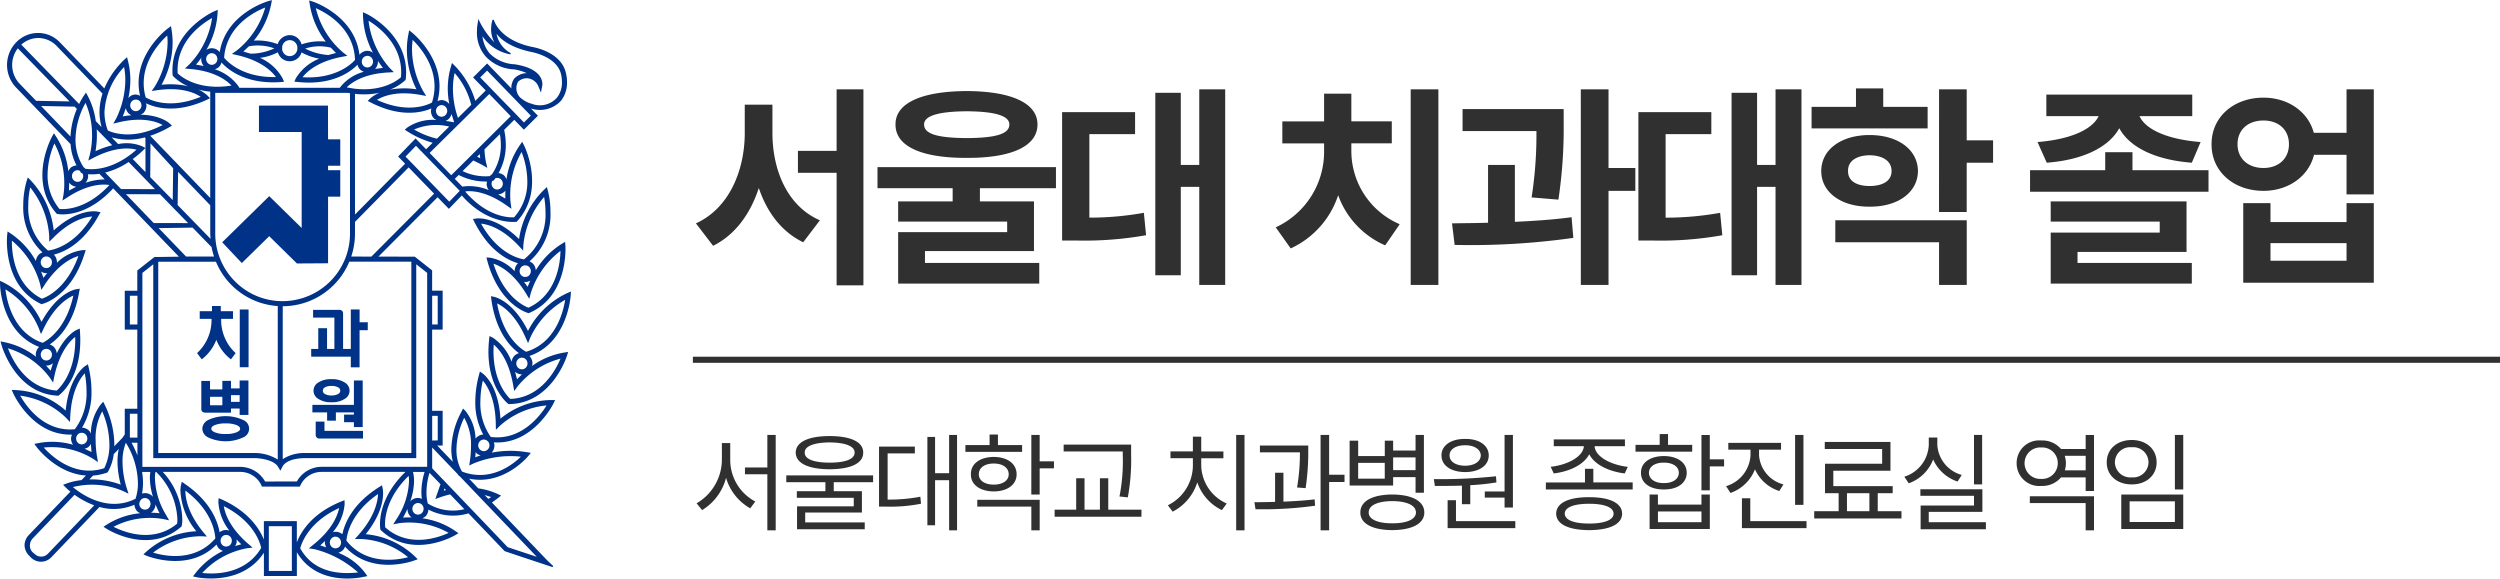 <svg xmlns="http://www.w3.org/2000/svg" width="409.489" height="94.775" viewBox="0 0 409.489 94.775">
  <g id="그룹_3517" data-name="그룹 3517" transform="translate(-803 -1946.573)">
    <path id="패스_7927" data-name="패스 7927" d="M13.032-21.528V-26.28H8.5v4.752C8.46-15.516,5.976-9.324.5-6.84L3.312-3.168c3.636-1.8,6.12-5.256,7.488-9.468,1.332,3.96,3.708,7.164,7.272,8.892l2.736-3.6C15.48-9.648,13.068-15.516,13.032-21.528Zm4.176,6.408h6.336V3.312h4.392V-28.8H23.544v10.08H17.208ZM44.856-28.512c-7.416.036-11.7,1.98-11.664,5.472-.036,3.564,4.248,5.508,11.664,5.472,7.344.036,11.592-1.908,11.592-5.472C56.448-26.532,52.2-28.476,44.856-28.512ZM30.24-12.6H42.552v2.16H33.624v3.312H51.48V-5.4H33.624V3.024H56.736V-.36H38.016V-2.3H55.872V-10.44H47.016V-12.6H59.472v-3.456H30.24Zm7.632-10.44c0-1.4,2.268-2.124,6.984-2.16,4.716.036,6.984.756,6.984,2.16,0,1.584-2.268,2.2-6.984,2.232C40.14-20.844,37.872-21.456,37.872-23.04Zm49.32-5.76H82.944v12.384H79.92V-28.224H75.744V1.656H79.92V-12.816h3.024V3.24h4.248ZM60.48-4.032h2.232A57.5,57.5,0,0,0,74.232-4.9l-.36-3.672a49.885,49.885,0,0,1-8.928.792v-13.68h7.488v-3.6H60.48ZM122.112-28.8h-4.536V3.24h4.536ZM95.472-6.192,97.92-2.736a14.592,14.592,0,0,0,7.776-8.712,14.19,14.19,0,0,0,7.7,8.208L115.776-6.7a13.045,13.045,0,0,1-7.92-12.024v-1.224h6.624v-3.6h-6.624V-28.08h-4.464v4.536h-6.84v3.6h6.84v1.224A13.624,13.624,0,0,1,95.472-6.192Zm47.16-19.368h-16.56v3.6h12.1a66.466,66.466,0,0,1-.792,10.872l4.392.36a78.675,78.675,0,0,0,.864-12.24ZM124.344-6.84l.432,3.528a119.656,119.656,0,0,0,19.44-1.152l-.288-3.384c-2.952.4-6.156.612-9.288.756v-9.324h-4.392v9.468C128.16-6.876,126.144-6.876,124.344-6.84Zm21.1,10.08h4.536V-12.168h4.392v-3.744h-4.392V-28.8H145.44ZM181.584-28.8h-4.248v12.384h-3.024V-28.224h-4.176V1.656h4.176V-12.816h3.024V3.24h4.248ZM154.872-4.032H157.1a57.5,57.5,0,0,0,11.52-.864l-.36-3.672a49.885,49.885,0,0,1-8.928.792v-13.68h7.488v-3.6H154.872ZM202.248-25.92h-7.272v-3.024h-4.464v3.024H183.24v3.528h19.008ZM184.824-15.408c0,3.492,3.276,5.868,7.92,5.832,4.644.036,7.884-2.34,7.92-5.832-.036-3.528-3.276-5.9-7.92-5.9S184.824-18.936,184.824-15.408Zm2.3,11.664H204.12V3.24h4.536V-7.344H187.128Zm2.088-11.664c-.036-1.656,1.4-2.556,3.528-2.592,2.16.036,3.6.936,3.6,2.592,0,1.62-1.44,2.448-3.6,2.448C190.62-12.96,189.18-13.788,189.216-15.408Zm14.9,6.7h4.536v-8.064h4.32v-3.672h-4.32V-28.8H204.12ZM235.8-18.5h-4.464v2.952H219.024v3.528h29.232v-3.528H235.8ZM220.248-20.16l1.512,3.384c6.12-.468,10.224-2.628,11.88-5.652,1.62,3.024,5.724,5.184,11.88,5.652l1.44-3.384c-5.832-.468-9.108-2.232-10.008-4.248h8.64v-3.528h-23.9v3.528h8.568C229.32-22.392,226.044-20.628,220.248-20.16Zm2.16,23.184H245.52V-.36H226.8v-1.8h17.856v-8.28H222.408v3.312h17.856v1.8H222.408Zm34.848-30.456c-4.9,0-8.532,3.2-8.5,7.632-.036,4.428,3.6,7.632,8.5,7.632,4.14,0,7.416-2.412,8.28-5.9h5.328v6.48h4.464V-28.8h-4.464v7.128H265.5C264.6-25.092,261.324-27.432,257.256-27.432ZM253.008-19.8c0-2.412,1.764-3.888,4.248-3.888,2.448,0,4.176,1.476,4.176,3.888,0,2.376-1.728,3.888-4.176,3.888C254.772-15.912,253.008-17.424,253.008-19.8Zm.936,22.68h21.384V-10.152h-4.464v3.1H258.408v-3.1h-4.464Zm4.464-3.6V-3.6h12.456V-.72Z" transform="translate(916.489 1990)" fill="#303030"/>
    <path id="패스_7928" data-name="패스 7928" d="M6.12-10.008v-2.844H4.752v2.844a8.32,8.32,0,0,1-4.14,7.02l.9,1.116A8.772,8.772,0,0,0,5.436-7.164a8.464,8.464,0,0,0,3.96,5l.828-1.116A7.708,7.708,0,0,1,6.12-10.008ZM8.532-7.74H12.2V1.44h1.368V-14.184H12.2v5.328H8.532ZM22.392-14c-3.474,0-5.526.972-5.544,2.7.018,1.764,2.07,2.718,5.544,2.736,3.492-.018,5.526-.972,5.508-2.736C27.918-13.032,25.884-14,22.392-14ZM15.3-6.444h6.408v1.476h-4.68v1.08h9.324v1.4H17.064V1.26H28.152V.144H18.4v-1.62h9.288V-4.968H23.076V-6.444H29.52V-7.56H15.3Zm3.024-4.86c-.036-1.026,1.494-1.638,4.068-1.656,2.61.018,4.122.63,4.1,1.656.018,1.08-1.494,1.656-4.1,1.656C19.818-9.648,18.288-10.224,18.324-11.3Zm24.948-2.88h-1.3V-7.92h-2.3v-5.94h-1.26V.612h1.26v-7.38h2.3V1.44h1.3ZM30.492-2.448H31.5a26.271,26.271,0,0,0,5.868-.468L37.26-4.068A26.8,26.8,0,0,1,31.9-3.6v-7.56H36.36v-1.116H30.492Zm23.436-10.08h-3.96v-1.728H48.6v1.728H44.64v1.116h9.288ZM45.54-7.74c-.036,1.692,1.494,2.79,3.744,2.808,2.25-.018,3.744-1.116,3.744-2.808,0-1.728-1.494-2.826-3.744-2.844C47.034-10.566,45.5-9.468,45.54-7.74Zm1.044,5.292H55.44V1.44h1.368v-5H46.584Zm.252-5.292c0-1.08.972-1.764,2.448-1.764,1.458,0,2.448.684,2.448,1.764,0,1.026-.99,1.692-2.448,1.692C47.808-6.048,46.836-6.714,46.836-7.74Zm8.6,3.312h1.368V-8.712h2.34V-9.864h-2.34v-4.32H55.44ZM71.784-12.6H60.732v1.116h9.684v.612a30.046,30.046,0,0,1-.54,6.768l1.368.144a33.953,33.953,0,0,0,.54-6.912ZM59.256-.792h14.22V-1.944H68.04V-7.092H66.672v5.148h-2.52V-7.092H62.784v5.148H59.256Zm31.1-13.392H88.992V1.44H90.36ZM77.8-2.664l.792,1.044A8.1,8.1,0,0,0,82.62-6.426a7.863,7.863,0,0,0,4.032,4.554l.792-1.08a6.984,6.984,0,0,1-4.176-6.156v-1.26H86.9v-1.116H83.268V-13.9H81.9v2.412H78.228v1.116H81.9v1.26A7.309,7.309,0,0,1,77.8-2.664Zm23-9.792H92.88v1.116h6.552a33.6,33.6,0,0,1-.468,5.76l1.4.108a38.945,38.945,0,0,0,.432-6.192ZM91.98-3.168l.18,1.152a62.372,62.372,0,0,0,9.756-.576l-.072-1.044c-1.62.2-3.384.306-5.112.378V-7.992H95.364v4.77C94.158-3.186,93.006-3.168,91.98-3.168ZM102.816,1.44h1.4V-6.48h2.52V-7.668h-2.52v-6.516h-1.4Zm6.156-14.688h-1.4V-5.9H114.7V-7.272h3.672v2.556h1.368v-9.468h-1.368v2.556H114.7v-1.62h-1.368v2.52h-4.356Zm0,6.228V-9.612h4.356V-7.02Zm.36,5.544c-.018,1.818,1.98,2.862,5.22,2.88,3.258-.018,5.256-1.062,5.256-2.88,0-1.872-2-2.934-5.256-2.952C111.312-4.41,109.314-3.348,109.332-1.476Zm1.368,0c-.018-1.188,1.476-1.854,3.852-1.872,2.394.018,3.888.684,3.888,1.872,0,1.1-1.494,1.782-3.888,1.764C112.176.306,110.682-.378,110.7-1.476Zm4-6.948v-2.088h3.672v2.088Zm19.62-5.76h-1.368v9.252h-3.24v1.008h3.24V-2.3h1.368Zm-12.96,7.236.18,1.116c1.314,0,2.844,0,4.428-.054v3.042h1.368V-5.958a37.121,37.121,0,0,0,4.284-.45l-.072-1.008A88.034,88.034,0,0,1,121.356-6.948Zm1.26-3.888c0,1.674,1.566,2.718,3.888,2.736,2.286-.018,3.852-1.062,3.852-2.736,0-1.638-1.566-2.718-3.852-2.7C124.182-13.554,122.616-12.474,122.616-10.836ZM123.624,1.08h11.088V-.072h-9.72v-3.42h-1.368Zm.324-11.916c-.018-.99,1.026-1.674,2.556-1.656,1.476-.018,2.52.666,2.556,1.656-.036,1.026-1.08,1.692-2.556,1.692C124.974-9.144,123.93-9.81,123.948-10.836Zm23.544,2.2h-1.368v2.232h-6.408v1.152h14.22V-6.408h-6.444Zm-6.984-.324.5,1.08c2.556-.306,4.95-1.422,5.814-3.15.864,1.728,3.258,2.844,5.814,3.15l.5-1.08c-2.718-.306-5.328-1.638-5.436-3.384h4.968v-1.116H141.012v1.116h4.932C145.818-10.584,143.208-9.27,140.508-8.964Zm.9,7.668c.018,1.728,2.016,2.682,5.4,2.7,3.366-.018,5.382-.972,5.4-2.7-.018-1.746-2.034-2.7-5.4-2.7C143.424-4,141.426-3.042,141.408-1.3Zm1.4,0c0-1.026,1.476-1.62,4-1.62s4,.594,4,1.62-1.476,1.62-4,1.62S142.812-.27,142.812-1.3Zm23.76-12.888H165.2v9.072h1.368V-9.036h2.34v-1.152h-2.34ZM154.4-11.448h9.288v-1.116h-3.96v-1.764h-1.368v1.764H154.4Zm.9,3.456c-.036,1.674,1.476,2.754,3.744,2.736,2.25.018,3.744-1.062,3.744-2.736,0-1.656-1.494-2.718-3.744-2.736C156.78-10.71,155.268-9.648,155.3-7.992Zm1.3,0c0-.99.972-1.674,2.448-1.656,1.458-.018,2.448.666,2.448,1.656,0,1.026-.99,1.71-2.448,1.692C157.572-6.282,156.6-6.966,156.6-7.992Zm.108,9.216h9.864V-4.428H165.2v1.656h-7.128V-4.428h-1.368ZM158.076.108V-1.656H165.2V.108Zm16.56-10.944v-.936h3.6v-1.116H169.6v1.116h3.636v.936a5.6,5.6,0,0,1-4,5.04l.72,1.116a6.719,6.719,0,0,0,4.014-3.87A6.556,6.556,0,0,0,177.948-5l.684-1.08A5.34,5.34,0,0,1,174.636-10.836ZM171.828,1.08h10.584V-.072H173.2V-3.816h-1.368Zm8.712-3.816h1.368V-14.184H180.54Zm17.424,1.044h-3.888V-4.644h2.448V-5.8H186.8v-2.52h9.36v-4.716H185.4v1.152h9.4v2.412h-9.36v4.824h2.232v2.952h-4V-.5h14.292Zm-8.928,0V-4.644h3.672v2.952Zm22.14-12.492h-1.332v8.1h1.332Zm-12.744,6.84.72,1.08a6.648,6.648,0,0,0,4-3.906,6.693,6.693,0,0,0,4,3.618l.684-1.08a5.456,5.456,0,0,1-4-4.9v-1.224h-1.4v1.224A5.709,5.709,0,0,1,198.432-7.344Zm2.628,3.132h8.784v1.584H201.1V1.26h10.692V.108h-9.36V-1.584h8.784V-5.292H201.06Zm28.44.072H218.988v1.116h9.144V1.44H229.5ZM216.828-9.576a3.711,3.711,0,0,0,4.032,3.744,4.031,4.031,0,0,0,3.24-1.4h4.032V-5H229.5v-9.18h-1.368v2.3H224.1a4.031,4.031,0,0,0-3.24-1.4A3.694,3.694,0,0,0,216.828-9.576Zm1.3,0a2.567,2.567,0,0,1,2.736-2.556,2.547,2.547,0,0,1,2.7,2.556,2.564,2.564,0,0,1-2.7,2.592A2.585,2.585,0,0,1,218.124-9.576Zm6.588-1.188h3.42v2.376h-3.42a3.65,3.65,0,0,0,.18-1.188A4.209,4.209,0,0,0,224.712-10.764Zm19.4-3.42h-1.368v8.928h1.368Zm-12.528,4.5c-.018,2.124,1.71,3.618,4.1,3.6,2.358.018,4.068-1.476,4.068-3.6,0-2.2-1.71-3.672-4.068-3.672C233.3-13.356,231.57-11.88,231.588-9.684Zm1.332,0a2.514,2.514,0,0,1,2.772-2.484,2.5,2.5,0,0,1,2.736,2.484,2.517,2.517,0,0,1-2.736,2.448A2.529,2.529,0,0,1,232.92-9.684Zm1.044,10.908h10.152V-4.428H233.964ZM235.332.072V-3.312h7.416V.072Z" transform="translate(916.489 2032)" fill="#303030"/>
    <rect id="사각형_1981" data-name="사각형 1981" width="296" height="1" transform="translate(916.489 2005)" fill="#303030"/>
    <path id="패스_2244" data-name="패스 2244" d="M244.274,298.431l.137-.065c6.4-2.767,5.887-10.878,5.878-10.958l-.035-.488-.014-.179-.568.344a12.925,12.925,0,0,0-4.237,4.32,1.777,1.777,0,0,0-.576-1.2s-.271-.163-.442-.271a10.191,10.191,0,0,0,3.423-8.058,14.148,14.148,0,0,0-.409-3.449l-.175-.658-.138.125-.357.341a14.115,14.115,0,0,0-4.068,8.052c-3.742-3.674-6.666-3.411-6.988-3.367l-.562.078.258.532c2.38,4.7,5.416,6.219,7.128,6.719-.059.053-.119.109-.119.109a1.784,1.784,0,0,0-.435,1.175v.021a7.3,7.3,0,0,0-4.059-2.221l-.569-.032.149.567c1.947,7.116,6.447,8.467,6.638,8.52h0Zm-.763-5.141c.158.014.31.032.31.032a1.608,1.608,0,0,0,.705-.228c-.141.334-.337.8-.43,1.018C243.958,293.919,243.675,293.518,243.511,293.29Zm-.486-2.382a.882.882,0,0,1,.629-.312.911.911,0,0,1,.667.228,1,1,0,0,1,.3.66.969.969,0,0,1-.233.7.864.864,0,0,1-.626.309.847.847,0,0,1-.663-.234.924.924,0,0,1-.309-.654.954.954,0,0,1,.23-.689Zm.473-1.3c-.766-.111-4.27-.9-7.027-5.843,1.066.1,3.432.687,6.234,3.7l.654.7.015-.257.032-.708a14.14,14.14,0,0,1,3.393-7.81,14.05,14.05,0,0,1,.225,2.463A9.278,9.278,0,0,1,243.5,289.611Zm-4.992.718c1.025.33,3.226,1.414,5.364,4.934l.5.822.067-.258.175-.676a14,14,0,0,1,4.866-6.924c-.033,1.889-.558,7.173-5.252,9.307C243.482,297.249,240.211,295.723,238.505,290.328Z" transform="translate(645.325 1699.443)" fill="#003288"/>
    <path id="패스_2247" data-name="패스 2247" d="M250.284,289.693l.035-.672-.166.071-.436.193a13.761,13.761,0,0,0-6.43,6.2c-2.412-4.879-5.384-5.548-5.515-5.579l-.555-.116.078.591c.727,5.2,3.066,7.681,4.513,8.747a1.693,1.693,0,0,0-.816.5,1.745,1.745,0,0,0-.382.923,8.056,8.056,0,0,0-3.093-3.969l-.538-.261-.061.588c-.775,7.363,2.916,10.347,3.072,10.466l.079.065.17.023c6.936-.1,9.409-7.819,9.432-7.9l.146-.47.052-.169-.645.1a12.4,12.4,0,0,0-5.288,2.213,1.92,1.92,0,0,0,.09-.436,1.769,1.769,0,0,0-.5-1.216C249.674,297.5,250.265,290.014,250.284,289.693Zm-8.678,10.495a.893.893,0,0,1,.629-.324.913.913,0,0,1,.663.236.985.985,0,0,1,.085,1.35.921.921,0,0,1-.641.318.892.892,0,0,1-.655-.234.978.978,0,0,1-.081-1.345Zm-3.375-9.212c.976.465,3.017,1.838,4.68,5.629l.391.872.1-.24.26-.648a13.759,13.759,0,0,1,5.714-6.2c-.286,1.873-1.516,7.046-6.395,8.506C242.285,298.525,239.234,296.583,238.231,290.976Zm2.941,11.192a1.663,1.663,0,0,0,1.125.427c-.243.246-.632.635-.8.807C241.434,303.181,241.291,302.629,241.172,302.168Zm.424,2.387a13.555,13.555,0,0,1,7.024-4.539c-.727,1.739-3.153,6.433-8.237,6.6-.385-.354-2.744-2.732-2.744-7.8,0-.351.02-.719.046-1.093.827.7,2.478,2.557,3.178,6.653l.172.953Z" transform="translate(646.193 1705.295)" fill="#003288"/>
    <path id="패스_2253" data-name="패스 2253" d="M236.044,318.115c2.46-3.055,2.85-5.481,2.85-6.687a4.039,4.039,0,0,0-.056-.733c0-.012-.122-.6-.122-.6l-.5.318c-4.344,2.741-5.62,5.927-5.994,7.708a1.671,1.671,0,0,0-1.567-.333,8.117,8.117,0,0,0,1.941-4.613c0-.027-.02-.638-.02-.638l-.543.219c-4.927,2-6.673,5.133-7.266,6.7v-3.486h-5.4V319c-.646-1.626-2.384-4.537-6.874-6.567l-.532-.23-.043.582c0,.027,0,.075,0,.143a8.438,8.438,0,0,0,1.794,4.6,1.641,1.641,0,0,0-1.593.268c-.318-1.8-1.487-5.048-5.716-7.939l-.477-.336-.041.155-.1.427a4.253,4.253,0,0,0-.085.918,11.254,11.254,0,0,0,2.605,6.608,13.354,13.354,0,0,0-8.187,3.341l-.486.451.6.252c.284.112,6.912,2.692,11.376-1.865.084.169.263.5.263.5a1.6,1.6,0,0,0,.807.54,12.77,12.77,0,0,0-4.522,3.656l-.4.523.635.141c.786.152,7.493,1.259,10.981-4.016v3.812h5.4v-3.9c3.282,5.567,10.118,4.218,10.905,4.043l.648-.128-.38-.531a10.014,10.014,0,0,0-4.05-3.145l-.318-.166a1.676,1.676,0,0,0,.816-.5,1.607,1.607,0,0,0,.266-.491c4.4,4.855,11.233,2.32,11.3,2.289l.448-.157.166-.059-.474-.47A13.334,13.334,0,0,0,236.044,318.115Zm-1.143.085-.631.7.938,0a13.033,13.033,0,0,1,7.78,2.982c-1.777.467-6.866,1.351-10.1-2.713.058-.8.594-4.474,5.179-7.632C238.029,312.646,237.6,315.131,234.9,318.2Zm-3.755,2.224a.9.9,0,0,1-.663-.231.987.987,0,0,1-.309-.66.972.972,0,0,1,.234-.692.868.868,0,0,1,.626-.318.888.888,0,0,1,.663.236.984.984,0,0,1,.082,1.35A.91.91,0,0,1,231.146,320.424Zm-1.741-1.222a1.556,1.556,0,0,0-.049.261.815.815,0,0,0,.008.119,1.673,1.673,0,0,0,.236.692c-.254-.081-.768-.249-1-.321C228.77,319.8,229.144,319.448,229.405,319.2Zm-1.751,1.365a16.7,16.7,0,0,1,7.144,3.812c-1.858.184-6.98.59-9.476-3.961.2-.777,1.373-4.308,6.375-6.588-.222,1.087-1.052,3.463-4.229,6l-.736.6Zm-10.852-.873c-3.093-2.678-3.828-5.08-4-6.173,4.957,2.5,5.965,6.061,6.127,6.84-2.663,4.475-7.828,4.314-9.656,4.1a13.158,13.158,0,0,1,7.307-4.039c.015-.006.938-.116.938-.116Zm-4.316.1a.971.971,0,0,1-.207-.6c0-.036.006-.071.006-.108a.973.973,0,0,1,.33-.645.908.908,0,0,1,.678-.2.882.882,0,0,1,.616.337,1,1,0,0,1,.205.7,1.009,1.009,0,0,1-.334.648.914.914,0,0,1-1.294-.131Zm2.394-.825c.249.255.622.632.787.8-.233.065-.752.21-1.006.284a1.9,1.9,0,0,0,.264-.686S214.905,319.165,214.881,318.972Zm5.3,5.164V316.8h3.77v7.333Zm-11.08-5.687.936.052-.158-.193-.447-.535c-2.564-3.144-2.917-5.635-2.917-6.763v-.033c4.465,3.344,4.867,7.036,4.9,7.833-3.394,3.951-8.44,2.862-10.191,2.324A13.092,13.092,0,0,1,209.1,318.449Z" transform="translate(626.854 1715.959)" fill="#003288"/>
    <path id="패스_2245" data-name="패스 2245" d="M190.444,297.422v0l.128.075.143-.04c.188-.044,4.732-1.19,6.939-8.265l.179-.561-.579.02a7.225,7.225,0,0,0-4.135,2.061c0-.027,0-.053,0-.081a1.818,1.818,0,0,0-.389-1.131l-.119-.122c1.731-.427,4.822-1.826,7.366-6.444l.289-.5-.565-.115c-.324-.058-3.235-.433-7.112,3.1a14.147,14.147,0,0,0-3.774-8.21l-.468-.477-.056.176-.149.462a14.467,14.467,0,0,0-.541,3.957A10.025,10.025,0,0,0,190.74,289c-.169.091-.456.249-.456.249a1.838,1.838,0,0,0-.617,1.178,12.986,12.986,0,0,0-4.08-4.483l-.556-.366-.071.673C184.952,286.324,184.161,294.411,190.444,297.422Zm.777-5.012.3-.024c-.172.227-.465.607-.608.8-.085-.223-.26-.692-.394-1.043a1.622,1.622,0,0,0,.7.268h0Zm.445-3.7a9.145,9.145,0,0,1-3.244-7.4,13.95,13.95,0,0,1,.319-2.949,14.283,14.283,0,0,1,3.109,7.93c0,.009.015.974.015.974l.676-.67c2.9-2.9,5.29-3.4,6.357-3.457C195.98,287.956,192.441,288.622,191.666,288.707Zm-.192.977a.9.9,0,0,1,.623.342.97.97,0,0,1,.2.7.957.957,0,0,1-.331.641.919.919,0,0,1-.675.211.9.9,0,0,1-.622-.344.993.993,0,0,1-.2-.6c0-.029,0-.062,0-.1a1.009,1.009,0,0,1,.331-.643A.883.883,0,0,1,191.474,289.685Zm-5.738-2.441c0-.056,0-.1,0-.157a14.045,14.045,0,0,1,4.623,7.111l.208.953.524-.813c2.265-3.432,4.507-4.431,5.542-4.727-1.9,5.323-5.226,6.734-5.972,6.986C186.212,294.36,185.736,289.286,185.736,287.243Z" transform="translate(619.207 1698.902)" fill="#003288"/>
    <path id="패스_2248" data-name="패스 2248" d="M193.586,306.685h-.008l.138.018.119-.084c.166-.116,3.963-2.95,3.449-10.347l-.038-.584-.529.234c-.018.009-1.815.816-3.242,3.844a1.829,1.829,0,0,0-.357-.932,1.7,1.7,0,0,0-.8-.535c1.487-1.009,3.923-3.39,4.826-8.567l.106-.57-.567.085c-.128.015-3.093.529-5.706,5.357a13.756,13.756,0,0,0-6.2-6.448l-.594-.286,0,.178.009.5c0,.076.182,7.769,6.393,10.15a1.774,1.774,0,0,0-.538,1.093c-.006.062-.012.122-.012.178a1.81,1.81,0,0,0,.07.353,12.627,12.627,0,0,0-5.193-2.4l-.645-.132.178.652C184.467,298.515,186.679,306.326,193.586,306.685Zm-8.1-7.757a13.356,13.356,0,0,1,6.851,4.807l.535.8.052-.258.141-.695c.86-4.071,2.58-5.857,3.435-6.523,0,.166.006.336.006.5,0,5.466-2.618,7.936-3.031,8.289C188.4,305.477,186.149,300.694,185.486,298.928Zm6.229,2.826a1.615,1.615,0,0,0,1.131-.389c-.135.455-.3,1-.368,1.224C192.315,302.414,191.949,302.006,191.715,301.754Zm-6.643-12.481a13.7,13.7,0,0,1,5.483,6.419l.337.908.415-.863c1.809-3.732,3.9-5.021,4.887-5.445-1.215,5.557-4.329,7.389-5.038,7.737C186.332,296.374,185.293,291.154,185.072,289.272Zm7.283,11.434a.888.888,0,0,1-.667.213.912.912,0,0,1-.626-.342.983.983,0,0,1-.205-.6c0-.029,0-.065,0-.1a1,1,0,0,1,.336-.651.843.843,0,0,1,.663-.2.861.861,0,0,1,.625.336.988.988,0,0,1,.2.7A.96.96,0,0,1,192.355,300.707Z" transform="translate(618.82 1704.697)" fill="#003288"/>
    <path id="패스_2243" data-name="패스 2243" d="M265.75,326.187c-.328-5.612-2.87-7.372-2.9-7.391l-.336-.243-.131-.088-.152.567a16.963,16.963,0,0,0-.6,4.34,10.883,10.883,0,0,0,1.3,5.419h-.017a1.678,1.678,0,0,0-1.189.6.782.782,0,0,0-.053.084,7.651,7.651,0,0,0-1.654-4.551l-.281-.286-.108-.109-.257.5a13.575,13.575,0,0,0-1.669,6.178,8.462,8.462,0,0,0,.249,2.052c-.418-.433-2.273-2.368-2.558-2.669h.889v-5.694h-1.722v-13.3h1.722v-6.368h-1.722V301.9l-2.84-2.242s-5.463-.02-5.948-.02c.356-.36,9.528-9.563,9.681-9.718.14.15,1.847,1.9,1.847,1.9s1.972-2.04,2.116-2.192c4.308,4.936,8.94,4.319,8.985,4.314,4.848-5.2,1.256-12.439,1.216-12.51l-.309-.6-.383.552a13.275,13.275,0,0,0-2.193,5.6,1.818,1.818,0,0,0-.377-.62,1.59,1.59,0,0,0-.921-.4,9.31,9.31,0,0,0,1.192-4.629,12.067,12.067,0,0,0-.271-2.45c.068-.07,1.517-1.506,1.657-1.648.141.143,1.573,1.616,1.573,1.616l2.3-2.28s-.8-.824-1.154-1.193a4.694,4.694,0,0,0,4.954-1.289,4.76,4.76,0,0,0,.968-3.014,5.749,5.749,0,0,0-.141-1.312c-.676-3.7-5.465-4.452-5.665-4.484-5.386-1.178-6.172-4.393-6.178-4.422l-.214-.014-.117.417a6.09,6.09,0,0,0-.122,1.181,4.566,4.566,0,0,0,.546,2.11,13.111,13.111,0,0,1-2.479-3.51l-.157-.33-.055.353-.147,1c-.014.222-.023.436-.023.643a5.9,5.9,0,0,0,1.484,4.211A6.789,6.789,0,0,0,268,268.979a8.079,8.079,0,0,1,2.061.616,2.925,2.925,0,0,0-2.04.876,2.671,2.671,0,0,0-.491,1.529c0,.032,0,.061,0,.094-.375-.394-3.961-4.087-3.961-4.087l-2.3,2.289s1.934,1.994,2.075,2.136c-.131.134-1.506,1.485-1.716,1.7a13.91,13.91,0,0,0-3.346-5.734l-.347-.339-.131-.128-.185.658a12.817,12.817,0,0,0-.5,3.577,14.385,14.385,0,0,0,.252,2.5,1.66,1.66,0,0,0-1.212-.661,1.579,1.579,0,0,0-.721.178,9.439,9.439,0,0,0,.33-2.412c0-4.908-3.923-8.345-4.446-8.775-.006-.006-.526-.423-.526-.423l-.125.667a12.661,12.661,0,0,0-.249,2.5,14.694,14.694,0,0,0,1.57,6.5,12.987,12.987,0,0,0-4.341.062,7.75,7.75,0,0,0,2.478-1.529l.071-.081a.771.771,0,0,0,.041-.163,9.794,9.794,0,0,0,.059-1.079c0-6.436-6.41-9.539-6.479-9.567l-.6-.274.021.667a13.613,13.613,0,0,0,1.631,5.98,1.635,1.635,0,0,0-.866-.324,1.691,1.691,0,0,0-1.351.658c-.73-6.094-6.878-8.455-7.59-8.7l-.645-.2.1.664a13.489,13.489,0,0,0,2.613,6.073,9.313,9.313,0,0,0-3.961.455,2.066,2.066,0,0,0-.483-.88,2.018,2.018,0,0,0-1.47-.632,2.1,2.1,0,0,0-1.959,1.473,9.333,9.333,0,0,0-3.907-.576,13.573,13.573,0,0,0,2.841-5.977l.123-.66-.173.049-.461.131c-.062.017-6.9,2.016-7.918,8.351-.044-.061-.1-.129-.1-.129a1.622,1.622,0,0,0-2.093-.243,13.4,13.4,0,0,0,1.835-5.9l.041-.669-.6.255c-.071.029-6.827,3.048-6.827,9.669,0,.234,0,.471.023.711l.011.112a.653.653,0,0,0,.1.141,7.763,7.763,0,0,0,2.434,1.634,12.914,12.914,0,0,0-4.35-.242,14.7,14.7,0,0,0,1.813-6.922,13.132,13.132,0,0,0-.161-2.019l-.109-.666-.537.394c-.22.167-4.769,3.669-4.769,8.946a9.474,9.474,0,0,0,.246,2.084,1.438,1.438,0,0,0-1.926.382,14.376,14.376,0,0,0,.333-2.955,12.955,12.955,0,0,0-.377-3.109l-.167-.658-.5.454a14.184,14.184,0,0,0-3.22,4.667c-.219-.223-7.26-7.531-7.26-7.531a4.94,4.94,0,0,0-7.173-.021,5.339,5.339,0,0,0-.024,7.4l8.931,9.276a8.621,8.621,0,0,0,.974,3.487,1.72,1.72,0,0,0-.949.363,1.772,1.772,0,0,0-.389.607,13.327,13.327,0,0,0-2-5.678l-.365-.564-.325.585c-.4.757-3.7,7.4.7,12.506l.068.084.027.029.138.026c.04.009,4.413.888,9.095-4.2.15.158,10.429,10.837,10.768,11.188-.448.009-3.989.059-3.989.059-.07.023-2.786,2.178-2.786,2.178l-.041.024v3.32h-2.054v6.368h2.054v12.956h-2.054V328.8c-.02,0-.375.526-.375.526.014-.021-.93.959-1.345,1.386,0-.122.012-.243.012-.359a15.133,15.133,0,0,0-1.555-6.4l-.254-.538-.4.423a8.06,8.06,0,0,0-1.636,4.832,1.655,1.655,0,0,0-.164-.356,1.712,1.712,0,0,0-1.172-.648h-.111a11.081,11.081,0,0,0,1.552-5.965,17.477,17.477,0,0,0-.451-3.85l-.132-.576-.488.318c-.026.018-2.627,1.756-3.154,7.271a13.271,13.271,0,0,0-8.186-3.358l-.652-.023.268.611c.03.068,3.16,6.921,9.589,6.7-.055.176-.135.473-.135.473a1.742,1.742,0,0,0-.008.178,1.814,1.814,0,0,0,.33,1.018,12.243,12.243,0,0,0-5.7-.268l-.641.128.388.532c.357.465,3.505,4.367,8.073,4.644-.211.213-.733.754-.733.754a10.511,10.511,0,0,0-2.412.543l-.614.22.461.471a8.263,8.263,0,0,0,.742.651c-.157.169-6.763,7.059-6.763,7.059a2.5,2.5,0,0,0-.748,1.719,2.47,2.47,0,0,0,.771,1.725l.263.28a2.326,2.326,0,0,0,3.349-.027s7.453-7.778,7.894-8.239a8.585,8.585,0,0,0,5.725-.365,1.724,1.724,0,0,0,.368.979,1.622,1.622,0,0,0,.578.407,12.431,12.431,0,0,0-5.471,1.865l-.549.353.549.356c.713.436,7.018,4.077,12.144-.321l.073-.062a.618.618,0,0,0,.061-.172,5.5,5.5,0,0,0,.085-1.072,11.978,11.978,0,0,0-3.2-7.716h12.688a3.821,3.821,0,0,1,3.452,2.171l.112.24h6.2l.106-.24a3.82,3.82,0,0,1,3.445-2.171H250.19c-3.688,3.574-4.171,7.04-4.171,8.557a4.888,4.888,0,0,0,.052.8l.017.1.008.041.108.088c5.2,4.819,12.057.831,12.124.784l.55-.33-.534-.365a12.51,12.51,0,0,0-5.395-2.078,1.826,1.826,0,0,0,.6-.386,1.779,1.779,0,0,0,.4-1.04,8.745,8.745,0,0,0,6.565.622l5.928,6.19c.044.029,7.838,2.618,7.838,2.618l.109-.184-.95-.894-9.087-9.508.994-.722.369-.305.131-.116-.6-.274a11.485,11.485,0,0,0-3.153-.906h0c0-.029-1.029-1.107-1.478-1.582,5.647,1.17,9.628-3.627,9.663-3.676l.33-.4.116-.149-.689-.119a16.034,16.034,0,0,0-5.725.085l.021-.017a1.8,1.8,0,0,0,.433-1.18v-.112s-.056-.222-.09-.38c6.387.41,9.716-6.273,9.748-6.342l.21-.433.076-.157h-.651A13.33,13.33,0,0,0,265.75,326.187Zm-2.587,12.51,1.063.324c-.173.122-.372.255-.455.315C263.693,339.258,263.416,338.965,263.163,338.7Zm-65.213-17.077a9.8,9.8,0,0,1-1.917,6.3c-5.085.482-8.029-3.875-8.947-5.5a13.318,13.318,0,0,1,7.5,3.616l.652.695.014-.258.038-.707c.216-4.153,1.63-6.205,2.373-7.006A15.647,15.647,0,0,1,197.949,321.621Zm-.327,9.488a1.577,1.577,0,0,0,.645-.28,1.69,1.69,0,0,0,.4-.511c.035.482.079,1.105.1,1.333C198.531,331.539,197.9,331.246,197.622,331.109Zm.12-.921a.86.86,0,0,1-.666.208.9.9,0,0,1-.616-.34.979.979,0,0,1-.207-.7.948.948,0,0,1,.333-.649.893.893,0,0,1,.673-.2h0a.9.9,0,0,1,.616.339.948.948,0,0,1,.2.7A.962.962,0,0,1,197.743,330.188Zm7.006,8.049-.21-.67a14.774,14.774,0,0,1-.692-4.284,8.208,8.208,0,0,1,.547-3.145,12.886,12.886,0,0,1,1.972,6.573,7.629,7.629,0,0,1-.394,2.6c-4.578,2.283-8.832-.721-10.256-1.917a12.894,12.894,0,0,1,8.254.667l.854.417Zm-4.971-5.183-.112-.695a16.717,16.717,0,0,1-.225-2.663,9.067,9.067,0,0,1,1.076-4.7,13.929,13.929,0,0,1,1.18,5.363,8.55,8.55,0,0,1-.844,3.94c-4.845,1.6-8.66-1.99-9.908-3.379a12.964,12.964,0,0,1,8.091,1.85l.783.537Zm1.614,1.95.078-.129a7.724,7.724,0,0,0,.938-2.893c.008.015.514-.5.83-.828a9.406,9.406,0,0,0-.216,2.058,15.261,15.261,0,0,0,.534,3.782,13.9,13.9,0,0,0-5.133-.857c.208-.217.565-.591.6-.625a8.978,8.978,0,0,0,2.238-.468h0Zm4.895-4.872v2.087a15.969,15.969,0,0,0-.961-2.087Zm-1.239-.839v-3.911h1.239v3.911Zm0-18.533v-4.706h1.239v4.706Zm-5.833,29.622c-.22.228-7.6,7.938-7.6,7.938a1.516,1.516,0,0,1-2.18.009l-.339-.284a1.5,1.5,0,0,1-.421-1.067,1.725,1.725,0,0,1,.477-1.187l6.839-7.134A13.34,13.34,0,0,0,199.215,340.382Zm11.347,2.259c.011,0,.918.2.918.2l-.468-.825a12.355,12.355,0,0,1-1.856-6.067,6.39,6.39,0,0,1,.081-1.035h.116a11.539,11.539,0,0,1,3.479,7.775,5.261,5.261,0,0,1-.041.7c-3.983,3.293-8.782,1.342-10.42.511A12.851,12.851,0,0,1,210.563,342.641Zm-1.728-3.65a1.672,1.672,0,0,0-1.794-.53,9.591,9.591,0,0,0,.164-1.769,11.622,11.622,0,0,0-.154-1.779h1.35a7.453,7.453,0,0,0-.073,1.009A11.152,11.152,0,0,0,208.835,338.991Zm-.322,2.6.109-.065a1.806,1.806,0,0,0,.626-1.208c0-.035,0-.062,0-.1.187.467.406.953.669,1.464A12.864,12.864,0,0,0,208.512,341.595Zm-.9-2.393a.911.911,0,0,1,.617.342.989.989,0,0,1-.129,1.342.909.909,0,0,1-.672.2.885.885,0,0,1-.625-.341.989.989,0,0,1-.207-.594.633.633,0,0,1,.008-.1l.091-.342.237-.306A.885.885,0,0,1,207.615,339.2Zm64.33-67.489.439,1.078.222-1.2a1.355,1.355,0,0,0,.014-.2c0-.724-.409-2.6-4.53-3.244a6.106,6.106,0,0,1-4.11-1.788,5.184,5.184,0,0,1-1.169-2.806,7.034,7.034,0,0,0,4.548,2.969l0,0v0l.026.009.053-.213a4.55,4.55,0,0,1-2.329-3.172c.795,1.032,2.385,2.257,5.586,2.96.467.084,4.475.876,5.021,3.84a5.823,5.823,0,0,1,.109,1.12,3.989,3.989,0,0,1-.775,2.5h0a3.735,3.735,0,0,1-4.174,1.052,4.365,4.365,0,0,1-1.754-.921l-.1-.071a2.147,2.147,0,0,1-.38-2.615,2.054,2.054,0,0,1,1.514-.576A2.178,2.178,0,0,1,271.946,271.713ZM254.563,310.76v-4.706h.909v4.706Zm12.36,36.473c0-.023-12.027-12.573-12.357-12.915,0-.075,0-.695,0-.695v-2.716c.348.365,4.186,4.373,4.186,4.373l.135.193,0,0,.03.05a.57.57,0,0,0,.138.074s10.77,11.264,12.649,13.223C270.989,348.581,266.923,347.233,266.923,347.233Zm-5.6-13.7a15.927,15.927,0,0,1,7.774-1.117c-1.237,1.211-4.9,4.214-9.6,2.455a1.012,1.012,0,0,0-.1-.109,7.157,7.157,0,0,1-.854-3.568,12.278,12.278,0,0,1,1.272-5.152,8.89,8.89,0,0,1,1.111,4.712,16.108,16.108,0,0,1-.179,2.339l-.108.768Zm-6.755-3.762v-4.043h.909v4.025C255.317,329.749,254.728,329.767,254.563,329.767Zm5.272,11.244a7.883,7.883,0,0,1-5.985-.927,6.819,6.819,0,0,1-.222-1.882,10.935,10.935,0,0,1,.5-3.145c.236.245,1.713,1.779,1.794,1.868-.041.109-.848,2.426-.848,2.426l.219-.081a16.755,16.755,0,0,1,2.213-.683C257.591,338.675,259.572,340.737,259.835,341.011Zm-3.379-3.036c.046-.141.079-.234.12-.368.093.1.161.17.258.271C256.695,337.916,256.6,337.937,256.456,337.975Zm-3.581,1.351a1.592,1.592,0,0,0-.74-.154,1.62,1.62,0,0,0-1.169.578,10.716,10.716,0,0,0,.629-3.324,6.017,6.017,0,0,0-.176-1.514h1.9a11.381,11.381,0,0,0-.524,3.283A8.5,8.5,0,0,0,252.875,339.327Zm-1.683,3.028c-.572-.009-1.046.009-1.4.04.281-.5.517-.984.717-1.443a1.82,1.82,0,0,0,.584,1.338S251.134,342.32,251.192,342.355Zm-.483-6.795a5.755,5.755,0,0,1,.058.835,12.126,12.126,0,0,1-2.081,6.29l-.5.81.918-.184a13.051,13.051,0,0,1,8.151,1.585c-1.674.769-6.538,2.529-10.391-.917a4.446,4.446,0,0,1-.024-.491C246.838,342.145,247.267,338.932,250.708,335.56ZM252.3,341.9a.893.893,0,0,1-.669-.237.973.973,0,0,1-.074-1.342.91.91,0,0,1,1.294-.085.976.976,0,0,1,.081,1.345A.885.885,0,0,1,252.3,341.9ZM209.988,289.43c.062.065,4.268,4.384,4.6,4.727l-5.629-.009-4.551-4.726Zm-8.289-1.512c-3.815,4.106-7.407,4-8.177,3.92a8.56,8.56,0,0,1-1.952-5.6,13.225,13.225,0,0,1,1.123-5.127,13.742,13.742,0,0,1,1.611,6.541,11.6,11.6,0,0,1-.129,1.868l-.17.947.79-.514C198.243,287.7,200.687,287.756,201.7,287.917ZM196,275.08c.044.047.3.3.368.377a13.313,13.313,0,0,0-1.047,4.521c-.3-.315-4.48-4.658-4.811-5C190.992,274.984,195.915,275.077,196,275.08Zm-.827-.854c-.488-.008-5.427-.1-5.477-.1-.1-.1-2.691-2.788-2.691-2.788a4.441,4.441,0,0,1-1.234-3.1v-.017a4.418,4.418,0,0,1,.927-2.689C186.9,265.73,194.818,273.866,195.175,274.226Zm13.988-2.485-.529.778.921-.135c4.025-.57,6.22.494,7.108,1.088-5.123,2.124-8.353.491-9.022.088a8.536,8.536,0,0,1-.325-2.312c0-3.885,2.7-6.761,3.859-7.821.03.366.058.73.058,1.087A14.426,14.426,0,0,1,209.163,271.741ZM198.22,286.448a1.965,1.965,0,0,0-.036-.3,8.2,8.2,0,0,0,1.874-.065c.056.058.632.658.879.917a9.648,9.648,0,0,0-3.145.555A1.776,1.776,0,0,0,198.22,286.448Zm-2.311-.742a.869.869,0,0,1,.935-.131.544.544,0,0,0,.033.071l.137.2.058.082a.553.553,0,0,0,.157.073.332.332,0,0,0,.065.021.943.943,0,0,1-.222,1.163.874.874,0,0,1-.67.207.887.887,0,0,1-.625-.337.983.983,0,0,1,.129-1.345Zm-5.866-21.866a4.2,4.2,0,0,1,3.007,1.294s7.079,7.351,7.524,7.806a9.834,9.834,0,0,0-.5,3.057,9.435,9.435,0,0,0,.345,2.434l-.956-.985a12.375,12.375,0,0,0-1.284-4.071l-.316-.593-.382.549a11.411,11.411,0,0,0-.74,1.316c-.123-.123-.342-.347-.342-.347-.02-.017-8.21-8.429-9.134-9.373A4.174,4.174,0,0,1,190.043,263.839Zm13.831,12.837c.146-.333.324-.792.508-1.353a1.845,1.845,0,0,0,.413.812h0a1.661,1.661,0,0,0,.524.356A13.859,13.859,0,0,0,203.875,276.676Zm2.152-2.754a.9.9,0,0,1,.649.271.98.98,0,0,1,.271.682.938.938,0,0,1-.92.947.909.909,0,0,1-.648-.28.932.932,0,0,1-.269-.667.951.951,0,0,1,.269-.682A.911.911,0,0,1,206.027,273.922Zm-6.412,4.866,2.548,2.615a14.922,14.922,0,0,0-2.741.974,15.6,15.6,0,0,0,.228-2.677C199.65,279.413,199.634,279.1,199.615,278.788Zm7.984,3.068-.493-.268a6.737,6.737,0,0,0-3.972-.377c-.055-.056-.7-.722-1.069-1.1a10.16,10.16,0,0,0,5.431.008c.026.026.082.085.109.12v5.56c-.306-.315-1.941-1.991-2.084-2.137a16.641,16.641,0,0,0,1.671-1.4Zm-4.785-4.845c-.012.012-.471.848-.471.848l.906-.219c3.96-.932,6.238-.073,7.173.447-4.913,2.56-8.274,1.236-8.978.9a8.434,8.434,0,0,1-.552-2.988,11.518,11.518,0,0,1,3.216-7.413,12.217,12.217,0,0,1,.2,2.107A14.643,14.643,0,0,1,202.814,277.011Zm-5.022-2.551a13.153,13.153,0,0,1,1.064,5.259,13.457,13.457,0,0,1-.371,3.264l-.248.926.825-.433c3.647-1.894,6.048-1.62,7.07-1.345-3.955,3.505-7.4,3.277-8.382,3.121,0-.021-.315-.295-.315-.295a8.377,8.377,0,0,1-1.291-4.553A12.693,12.693,0,0,1,197.791,274.46Zm-2.719,14.365c.011-.237.027-.862.043-1.294,0,.009.026.038.026.038a1.7,1.7,0,0,0,1.114.634C195.864,288.41,195.288,288.717,195.072,288.825Zm9.774-4.679,4.322,4.448c-.471,0-5.477-.017-5.564-.017l-2.6-2.7A12.212,12.212,0,0,0,204.846,284.146Zm7.295,1.017c0,.082-.065,4.74-.071,5.219l-3.683-3.753c0-.084.033-5.028.038-5.535C208.759,281.463,212.089,285.107,212.141,285.163Zm19.1-20.973a1.21,1.21,0,0,1,.888.378,1.307,1.307,0,0,1,.342.634v0c0,.05.012.465.012.465a1.266,1.266,0,0,1-1.242,1.143,1.239,1.239,0,0,1-.9-.383,1.283,1.283,0,0,1-.353-.754s.018-.424.018-.474a1.356,1.356,0,0,1,.334-.634A1.231,1.231,0,0,1,231.236,264.19Zm27.555,12.74a14.714,14.714,0,0,1-.831-4.79,12.11,12.11,0,0,1,.28-2.574,12.454,12.454,0,0,1,2.718,5.217C260.872,274.872,259.014,276.708,258.791,276.93Zm-2.063-.453a.9.9,0,0,1-1.3-.049,1,1,0,0,1-.245-.651v-.036a.978.978,0,0,1,.295-.66.927.927,0,0,1,.658-.258.958.958,0,0,1,.891.991A.985.985,0,0,1,256.728,276.477Zm.628,1.868c-.263.255-1.931,1.9-2.011,1.981a13.667,13.667,0,0,1-3.747-1.5A9.08,9.08,0,0,1,257.356,278.345Zm-.607-.918a1.7,1.7,0,0,0,.527-.342,1.741,1.741,0,0,0,.454-.8c.14.435.382,1.175.412,1.275-.03.035-.047.047-.074.078C257.591,277.532,257.17,277.482,256.749,277.427Zm-3.3-4.31-.369-.594a14.415,14.415,0,0,1-1.823-6.846,12.621,12.621,0,0,1,.112-1.525c1.1,1.064,3.58,3.894,3.58,7.628a8.58,8.58,0,0,1-.424,2.628c-.68.377-3.966,1.874-9.008-.433.912-.565,3.154-1.547,7.147-.813l.915.167Zm-1.544,8.374c.155.158,7.03,7.236,7.173,7.379-.134.137-1.576,1.636-1.716,1.777-.154-.157-7.018-7.24-7.164-7.386C250.335,283.125,251.774,281.64,251.909,281.492ZM227.2,336.483a4.689,4.689,0,0,0-4.071-2.4H207.1V302.314c.073-.061,1.493-1.177,1.78-1.408v31.752h16.859c.027,0,2.8.1,3.587,1.429l.378.629.333-.651c.734-1.424,3.451-1.408,3.566-1.408h18.355V300.9c.29.228,1.715,1.35,1.789,1.411v31.764H236.459a4.668,4.668,0,0,0-4.056,2.4ZM224.841,266.4h0c0,.023-.831-.229-1.2-.345.213-.2.9-.854.9-.854a7.976,7.976,0,0,1,4.173.334A9.181,9.181,0,0,1,224.841,266.4Zm-2.311-.5-.771.547.912.208c3.942.906,5.668,2.7,6.305,3.577-5.636.138-8.14-2.732-8.488-3.165.377-5.244,5.015-7.546,6.731-8.218A13.736,13.736,0,0,1,222.531,265.905Zm7.2,5.155.576-.047-.228-.538a7.7,7.7,0,0,0-3.721-3.378,8.919,8.919,0,0,0,2.935-.912,2.107,2.107,0,0,0,.465.833,2.035,2.035,0,0,0,2.949,0,2.108,2.108,0,0,0,.464-.819,9.139,9.139,0,0,0,2.9,1.029,7.862,7.862,0,0,0-3.84,3.223c0,.011-.239.537-.239.537l.565.059c5.9.628,8.882-1.885,9.782-2.833a1.845,1.845,0,0,0,.345.713,1.777,1.777,0,0,0,.7.445,7.336,7.336,0,0,0-3.943,2.61h0a.032.032,0,0,0-.014.017H222.981c-.044-.081-.164-.287-.164-.287a7.742,7.742,0,0,0-3.859-2.751,1.668,1.668,0,0,0,.731-.417,1.8,1.8,0,0,0,.371-.695C220.922,268.827,223.815,271.455,229.73,271.06Zm3.612-.8c.663-.859,2.44-2.575,6.428-3.329l.907-.173-.739-.572a13.855,13.855,0,0,1-4.436-7.23c1.689.736,6.245,3.209,6.427,8.475C241.574,267.848,238.961,270.614,233.341,270.259Zm.426-4.688a7.679,7.679,0,0,1,4.2-.147c.036.044.649.667.845.871l-1.248.333A9.609,9.609,0,0,1,233.767,265.571Zm10.221,1.189a.95.95,0,0,1,.888,1,.963.963,0,0,1-.3.657.93.93,0,0,1-.657.254.947.947,0,0,1-.638-.3,1.008,1.008,0,0,1-.245-.687A.935.935,0,0,1,243.988,266.759Zm-24.952,6.073H240.79l.2.032s.058.014.116.024v22.981a11.067,11.067,0,0,1-11.036,11.075,10.938,10.938,0,0,1-7.915-3.355,11.062,11.062,0,0,1-3.119-7.721Zm22.271,26.807a11.968,11.968,0,0,0,.616-3.77v-1.908c.017-.02.053-.058.053-.058s8.582-8.709,8.734-8.87c.149.154,4.025,4.154,4.171,4.3l-10.27,10.308Zm8.142-29.371c-.5.456-2.969,2.418-7.625,1.873,0,0-.863-.143-1.26-.211.765-.762,2.745-2.228,6.795-2.443l.929-.053-.664-.663a14.166,14.166,0,0,1-3.484-7.763c1.5.907,5.351,3.707,5.351,8.443C249.489,269.717,249.476,269.988,249.448,270.268Zm-3.787-2.7c.316.477.607.877.836,1.163-.249.035-.9.129-1.289.181a1.794,1.794,0,0,0,.479-1.134v-.067C245.688,267.664,245.665,267.615,245.662,267.57Zm-27.2.664a.889.889,0,0,1-.645-.283.919.919,0,0,1-.272-.67.934.934,0,0,1,.272-.675.9.9,0,0,1,1.294,0,.974.974,0,0,1,.272.675A.939.939,0,0,1,218.458,268.234Zm-1.3.2c-.386-.071-1.035-.187-1.277-.231.239-.277.552-.672.9-1.158a1.468,1.468,0,0,0-.055.236A1.788,1.788,0,0,0,217.159,268.435Zm-2.408-.237-.689.64.93.084c4.021.369,5.957,1.917,6.7,2.712-5.459.876-8.251-1.461-8.818-2.007-.009-.172-.014-.336-.014-.5,0-4.946,4.088-7.682,5.655-8.555A13.892,13.892,0,0,1,214.751,268.2Zm36.4,63.625H233.62a6.328,6.328,0,0,0-3.531,1.006v-25.05a11.83,11.83,0,0,0,10.905-7.3h10.159Zm-21.88,1.069a7.232,7.232,0,0,0-3.51-1.069H209.7V300.479h9.446a11.8,11.8,0,0,0,10.127,7.265Zm-13.962-38c.067.064,3.078,3.159,3.078,3.159l.011-.1a12.43,12.43,0,0,0,.433,1.686h-4.585c-.059-.065-4.159-4.322-4.483-4.658C210.222,294.974,215.222,294.895,215.31,294.895Zm2.954,1.847c-.38-.389-5.483-5.63-5.483-5.63l.091.078s.071-4.928.079-5.415l5.264,5.466v4.629S218.245,296.412,218.264,296.742Zm43.669-13.462.424-.421c.024.222.053.468.076.67C262.244,283.438,262,283.31,261.933,283.28Zm2.25,5.728-.009-.006v0Zm-.328-.236a8.21,8.21,0,0,0-4.358-.585c-.071-.073-1.1-1.135-1.231-1.271.114-.114.556-.552.637-.634a9.637,9.637,0,0,0,4.635,1.07c-.021.167-.058.473-.058.473A1.8,1.8,0,0,0,263.854,288.772Zm2.045-.429a.9.9,0,0,1-.634.319.881.881,0,0,1-.657-.234.986.986,0,0,1-.316-.661v-.043a1,1,0,0,1,.135-.489c.015.011.1-.012.1-.012-.038.012.067-.012.067-.012a.575.575,0,0,0,.116-.116l.155-.205.055-.088a1.023,1.023,0,0,0,.245-.046.894.894,0,0,1,.655.24A.969.969,0,0,1,265.9,288.343Zm-1.549-2.169-.379.3a8.614,8.614,0,0,1-4.426-.827c.2-.2,1.655-1.645,1.753-1.741.122.056,1.478.736,1.478.736l.821.473-.223-.932a12.69,12.69,0,0,1-.243-2.092l2.522-2.507a11.238,11.238,0,0,1,.161,1.745A8.455,8.455,0,0,1,264.35,286.174Zm2.166,2.719a.52.52,0,0,0,.033-.047c-.006.429-.006,1.056-.006,1.3-.216-.126-.8-.467-1.175-.687a1.656,1.656,0,0,0,1.148-.565l0,0Zm1,2.689-.1-.7a11.344,11.344,0,0,1-.07-1.33,13.948,13.948,0,0,1,1.861-7.029,13.415,13.415,0,0,1,.941,4.779,8.619,8.619,0,0,1-2.168,5.915c-.775.052-4.343.008-7.976-4.177.038-.043.07-.074.082-.085,1.167-.1,3.524.085,6.691,2.333l.775.543Zm-.084-14.933c-.152.152-9.59,9.522-9.742,9.674-.144-.149-3.4-3.507-3.546-3.653.154-.151,9.622-9.493,9.773-9.648.14.146,1.265,1.3,1.265,1.3S267.075,276.283,267.434,276.649Zm-3.873-7.47c.151.155,7.017,7.231,7.167,7.388-.129.123-1,.985-1.129,1.114-.137-.135-1.067-1.1-1.067-1.1l-.214-.229-2.567-2.622s-3.175-3.28-3.317-3.431C262.558,270.175,263.432,269.305,263.561,269.179Zm-1.934,63.331c.014-.19.047-.553.071-.835.091.115.182.237.182.237a1.567,1.567,0,0,0,.625.293C262.228,332.3,261.822,332.442,261.627,332.511Zm2.007-2.654a.958.958,0,0,1,.313.661.916.916,0,0,1-.233.678.9.9,0,0,1-.629.325.887.887,0,0,1-.66-.231.977.977,0,0,1-.315-.657.956.956,0,0,1,.228-.692l0,0a.886.886,0,0,1,.628-.321A.908.908,0,0,1,263.634,329.857Zm9.678-5.837c-.983,1.6-4.115,5.834-9.151,5.168a9.541,9.541,0,0,1-1.7-5.854,15.688,15.688,0,0,1,.4-3.373c.714.831,2.058,2.94,2.121,7.09l.02.968.675-.675A13.4,13.4,0,0,1,273.312,324.02Zm-28.9-50.269-.3.3-.111.1.518.268c4.983,2.546,8.478,1.593,9.914.965-.032.155-.068.324-.068.324v.068a1.814,1.814,0,0,0,.461,1.216,1.688,1.688,0,0,0,.467.286,7.436,7.436,0,0,0-4.793,1.225l-.432.371.48.3a15.454,15.454,0,0,0,4.1,1.835c-.192.187-.959.939-1.081,1.061l-1.725-1.772-2.855,2.958s1.015,1.049,1.149,1.183c-.149.147-7.862,7.973-8.215,8.332V272.987a12.677,12.677,0,0,0,4.04-.182A5.223,5.223,0,0,0,244.412,273.75Zm-26.2-1.129v17.428c-.359-.372-9.6-9.96-9.827-10.189a16.487,16.487,0,0,0,3.06-1.368l.5-.295-.424-.389c-.058-.053-1.5-1.35-4.746-1.4a1.769,1.769,0,0,0,.485-.272,1.794,1.794,0,0,0,.508-1.26s-.03-.175-.056-.334c1.4.687,4.846,1.783,9.944-.578l.517-.252-.391-.413a5.335,5.335,0,0,0-1.538-1.018A11,11,0,0,0,218.215,272.621Z" transform="translate(619.222 1688.96)" fill="#003288"/>
    <path id="패스_2246" data-name="패스 2246" d="M215.823,283.825l-7.7,7.556,3.213,3.4s4.331-4.258,4.484-4.4c.149.143,4.542,4.469,4.542,4.469l5.1-.032V283.906h2V279.57h-2v-.728h2v-4.322h-2c0-.211-.015-5.529-.015-5.529H214.14v4.328h7V289.04C220.784,288.7,215.823,283.825,215.823,283.825Z" transform="translate(631.274 1694.878)" fill="#003288"/>
    <path id="패스_2250" data-name="패스 2250" d="M225.64,293.054v-2.093H224.2v6.466h-1.266v-5.784a.56.56,0,0,0-.587-.617h-4.323v1.262h3.486v5.139h-1.2v-3.4h-1.44v3.4h-1.158v1.259H224.2v1.748h1.436v-6.085h1.341v-1.3Z" transform="translate(636.261 1706.304)" fill="#003288"/>
    <path id="패스_2251" data-name="패스 2251" d="M207.3,298.687v1.386h2.014v-1.4h1.42v1.233h1.414v-1.3h1.441v5.65h-1.441v-1.044H210.73v.673H206.6c-.5,0-.73-.216-.73-.611v-4.591Zm0,2.6v1.383h2.014v-1.383Zm4.848.828v-1.1H210.73v1.1Zm-4.057,3.8c-.386.155-.576.356-.576.6s.19.427.576.587a4.5,4.5,0,0,0,1.759.277,4.631,4.631,0,0,0,1.789-.277q.588-.24.588-.587c0-.242-.2-.442-.588-.6a4.7,4.7,0,0,0-1.789-.271A4.57,4.57,0,0,0,208.087,305.916Zm4.659-.819a1.528,1.528,0,0,1-.008,2.832,6.813,6.813,0,0,1-5.772,0,1.651,1.651,0,0,1-.936-1.406,1.68,1.68,0,0,1,.936-1.426,6.829,6.829,0,0,1,5.779,0Z" transform="translate(630.104 1710.282)" fill="#003288"/>
    <path id="패스_2252" data-name="패스 2252" d="M223.2,299.053a1.531,1.531,0,0,1,0,2.609,3.757,3.757,0,0,1-2.23.585,3.711,3.711,0,0,1-2.216-.585,1.539,1.539,0,0,1,0-2.609,3.708,3.708,0,0,1,2.216-.582A3.779,3.779,0,0,1,223.2,299.053Zm-3.306.754a.644.644,0,0,0-.339.564.6.6,0,0,0,.339.527,2.087,2.087,0,0,0,1.076.239,2.118,2.118,0,0,0,1.087-.239.608.608,0,0,0,.351-.527.634.634,0,0,0-.351-.564,2.157,2.157,0,0,0-1.087-.229A2.125,2.125,0,0,0,219.893,299.807Zm-.073,5.608v1.526h6.313v1.25h-7.087a.583.583,0,0,1-.664-.611v-2.165Zm.432-.149v-1.359h-2.412v-1.233h6.8v-3.993h1.44v7.637h-1.44v-.8h-1.608v-1.243h1.608v-.365h-2.952v1.359Z" transform="translate(636.326 1710.21)" fill="#003288"/>
    <path id="패스_2249" data-name="패스 2249" d="M209.362,292.691H211.3v-1.259h-2v-.847h-1.443v.847h-2.011v1.259h1.935a7.376,7.376,0,0,1-2.367,5.611l.766,1.022a7.382,7.382,0,0,0,2.39-3.2,7.37,7.37,0,0,0,2.393,3.2l.766-1.022A7.36,7.36,0,0,1,209.362,292.691Z" transform="translate(629.865 1706.109)" fill="#003288"/>
    <rect id="사각형_1979" data-name="사각형 1979" width="1.443" height="9.459" transform="translate(842.272 1997.265)" fill="#003288"/>
  </g>
</svg>
